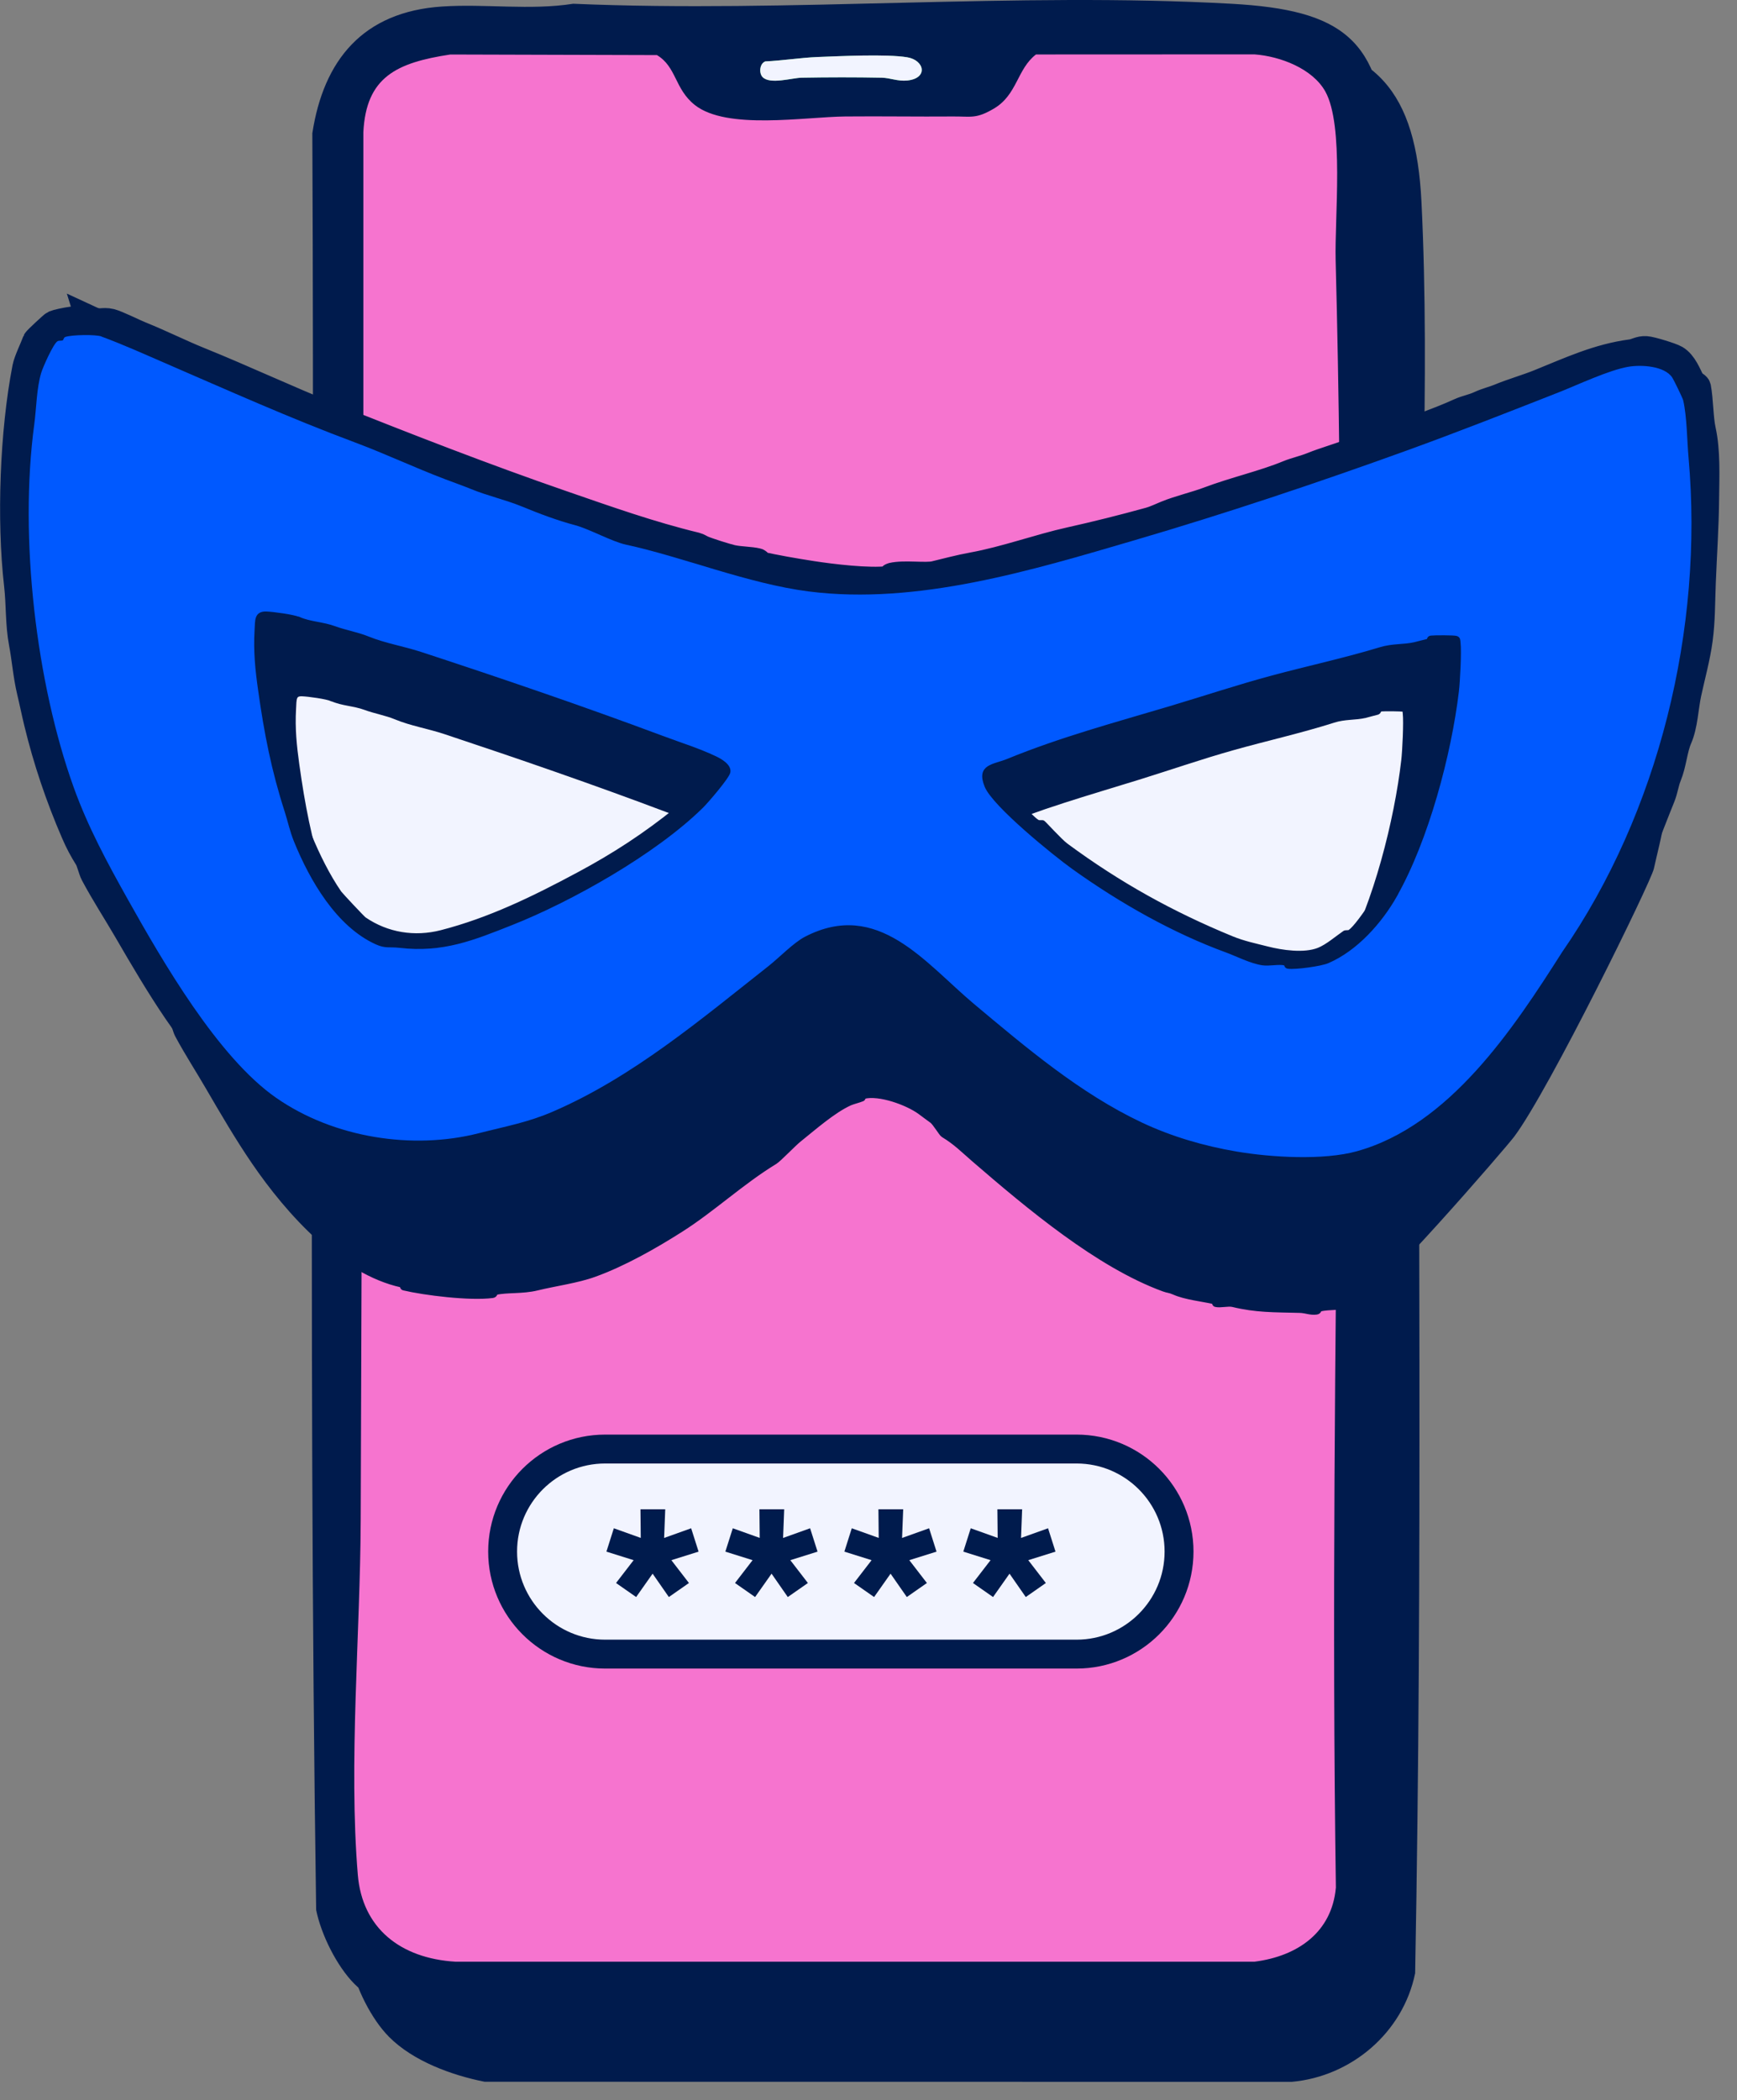 <?xml version="1.0"?>
<svg xmlns="http://www.w3.org/2000/svg" width="91" height="110" viewBox="0 0 91 110" fill="none">
<rect x="0" y="0" width="91" height="110" fill="#808080" stroke="none"/>
<g>
<path d="M72.51 36.8C72.533 27.325 73.123 17.224 72.656 7.794C72.371 2.06 70.342 0.52 64.511 0.197C53.224 -0.429 41.374 0.681 30.028 0.197C27.782 0.55 25.422 0.192 23.168 0.341C19.001 0.613 16.947 3.168 16.363 6.981C16.505 37.996 16.106 69.059 16.563 100.044C16.823 101.334 17.643 102.99 18.569 103.921C19.831 105.191 21.848 105.928 23.575 106.271L65.859 106.276C68.981 105.998 71.692 103.699 72.326 100.587C72.725 79.358 72.465 58.057 72.513 36.8H72.51ZM74.322 39.574C74.345 30.099 74.936 19.998 74.469 10.568C74.183 4.833 72.154 2.284 66.324 1.961C55.036 1.335 43.186 2.446 31.841 1.961C29.594 2.315 27.234 1.956 24.98 2.105C20.813 2.378 18.759 5.942 18.176 9.755C18.317 40.77 17.918 71.833 18.375 102.818C18.635 104.108 19.455 105.764 20.382 106.695C21.644 107.965 23.66 108.702 25.387 109.045L67.672 109.05C70.794 108.772 73.505 106.473 74.138 103.361C74.537 82.131 74.277 60.831 74.325 39.574H74.322ZM40.094 3.213C40.973 3.173 41.959 3.019 42.818 2.983C44.004 2.938 46.455 2.819 47.527 2.996C48.444 3.147 48.643 4.099 47.535 4.213C47.025 4.263 46.644 4.076 46.192 4.066C44.804 4.038 43.393 4.041 42.005 4.066C41.477 4.076 40.359 4.432 39.958 4.041C39.754 3.839 39.786 3.334 40.092 3.213H40.094ZM67.54 98.888C67.343 101.17 65.731 102.457 63.568 102.753H24.64C21.929 102.578 20.084 100.981 19.867 98.204C19.415 92.359 19.985 85.559 20.008 79.643C20.059 66.016 20.091 52.381 20.137 38.769V6.918C20.273 4.038 21.742 3.281 24.377 2.852L34.448 2.882C35.41 3.503 35.304 4.654 36.296 5.497C37.848 6.82 41.639 6.121 43.628 6.098C45.382 6.08 47.136 6.113 48.89 6.098C49.761 6.09 50.004 6.239 50.884 5.676C52.018 4.95 51.997 3.617 52.924 2.85L63.568 2.845C64.845 2.946 66.407 3.599 67.025 4.786C67.949 6.565 67.477 11.406 67.53 13.63C68.219 42.002 67.157 70.455 67.54 98.886V98.888Z" fill="#001B4D"/>
<path d="M47.535 4.217C47.025 4.267 46.644 4.08 46.192 4.07C44.804 4.043 43.393 4.045 42.005 4.07C41.477 4.08 40.359 4.436 39.958 4.045C39.753 3.843 39.786 3.338 40.091 3.217C40.97 3.177 41.954 3.023 42.815 2.987C44.001 2.942 46.452 2.823 47.525 3C48.441 3.152 48.64 4.103 47.532 4.217H47.535Z" fill="#3CCC6C"/>
<path d="M69.983 98.894C69.774 101.176 68.037 102.463 65.712 102.758H23.874C20.959 102.584 18.978 100.986 18.746 98.21C18.259 92.364 18.874 85.565 18.897 79.648C18.95 66.021 18.985 52.386 19.036 38.775C19.036 38.224 19.038 37.669 19.036 37.114V6.921C19.182 4.042 20.762 3.284 23.592 2.855L34.417 2.886C35.45 3.506 35.336 4.657 36.401 5.5C38.072 6.823 42.143 6.124 44.284 6.101C46.169 6.083 48.054 6.116 49.94 6.101C50.876 6.094 51.136 6.242 52.083 5.68C53.299 4.953 53.279 3.62 54.274 2.853L65.715 2.848C67.088 2.949 68.766 3.602 69.43 4.789C70.425 6.568 69.915 11.409 69.973 13.633C70.715 42.005 69.572 70.458 69.986 98.889L69.983 98.894Z" fill="#F674CF"/>
<path d="M47.535 4.217C47.025 4.267 46.644 4.08 46.192 4.07C44.804 4.043 43.393 4.045 42.005 4.07C41.477 4.08 40.359 4.436 39.958 4.045C39.753 3.843 39.786 3.338 40.091 3.217C40.97 3.177 41.954 3.023 42.815 2.987C44.001 2.942 46.452 2.823 47.525 3C48.441 3.152 48.64 4.103 47.532 4.217H47.535Z" fill="#F2F4FF"/>
<path d="M10.23 38.813L7.012 23.648H13.718L45.374 32.043L62.275 29.335L82.126 23.648L76.493 46.122L68.981 54.517L54.764 48.29L44.569 40.438L24.18 51.541L16.936 49.376L10.23 38.815V38.813Z" fill="#F674CF"/>
<path d="M7.307 21.078C7.776 21.295 7.885 21.116 8.283 21.212C8.586 21.285 9.407 21.699 9.725 21.828C10.732 22.234 11.648 22.696 12.562 23.067C14.712 23.938 16.779 24.912 18.965 25.788C22.441 27.181 26.439 28.738 30.192 30.033C32.309 30.763 34.447 31.525 36.663 32.058C36.747 32.078 36.875 32.161 36.969 32.201C37.234 32.318 38.145 32.603 38.41 32.661C38.783 32.744 39.309 32.744 39.627 32.82C39.685 32.835 39.677 32.961 39.733 32.974C40.563 33.156 41.371 33.299 42.289 33.441C43.208 33.582 45.063 33.812 46.022 33.685C46.166 33.668 46.123 33.539 46.186 33.524C46.772 33.388 47.804 33.552 48.256 33.443C48.827 33.307 49.45 33.138 50.101 33.019C51.671 32.734 53.324 32.131 54.816 31.8C56.055 31.525 57.373 31.194 58.67 30.838C58.92 30.77 59.248 30.616 59.483 30.518C60.094 30.265 60.914 30.076 61.517 29.846C62.822 29.352 64.208 29.046 65.394 28.557C65.732 28.418 66.177 28.32 66.56 28.166C67.118 27.941 67.807 27.749 68.4 27.514C69.105 27.234 69.927 27.012 70.604 26.755C71.583 26.381 72.764 25.977 73.688 25.553C74.049 25.387 74.314 25.366 74.693 25.19C75.018 25.038 75.344 24.968 75.634 24.846C76.23 24.597 76.979 24.382 77.578 24.14C79.064 23.537 80.417 22.905 82.017 22.696C82.265 22.663 82.419 22.524 82.722 22.542C82.949 22.555 83.936 22.855 84.132 22.971C84.514 23.196 84.718 23.748 84.892 24.089C84.925 24.152 85.16 24.266 85.172 24.329C85.291 24.942 85.283 25.833 85.41 26.416C85.632 27.426 85.579 28.61 85.566 29.728C85.551 31.073 85.458 32.439 85.404 33.799C85.364 34.796 85.382 35.609 85.256 36.553C85.142 37.406 84.874 38.383 84.708 39.15C84.561 39.824 84.536 40.692 84.264 41.313C84.026 41.858 83.991 42.55 83.746 43.151C83.61 43.486 83.585 43.802 83.436 44.17C83.125 44.935 82.828 45.725 82.502 46.523C82.323 46.962 82.005 47.489 81.757 47.946C80.316 50.629 78.779 53.093 76.959 55.518C76.507 56.121 76.048 56.826 75.526 57.469C75.197 57.873 75.084 57.911 74.801 58.365C74.662 58.59 74.423 58.522 74.375 58.562C74.314 58.615 73.91 59.216 73.716 59.385C73.663 59.433 73.516 59.385 73.448 59.428C73.39 59.463 72.984 59.986 72.86 60.089C71.939 60.854 70.132 61.636 69.089 61.987C68.423 62.212 67.906 62.106 67.34 62.232C67.28 62.247 67.32 62.373 67.176 62.394C66.868 62.437 66.598 62.313 66.318 62.305C64.932 62.27 64.026 62.293 62.8 61.997C62.547 61.937 62.146 62.056 61.896 61.995C61.838 61.98 61.85 61.853 61.79 61.841C61.197 61.71 60.301 61.614 59.73 61.359C59.46 61.24 59.4 61.27 59.18 61.19C55.745 59.935 52.083 56.853 49.248 54.408C48.655 53.895 48.294 53.514 47.63 53.113C47.537 53.057 47.204 52.487 47.042 52.373C46.817 52.214 46.643 52.075 46.414 51.909C45.74 51.422 44.276 50.892 43.465 51.094C43.413 51.106 43.413 51.21 43.385 51.222C43.193 51.303 42.888 51.371 42.716 51.45C41.845 51.848 40.863 52.717 40.048 53.37C39.765 53.597 39.001 54.4 38.799 54.524C37.062 55.581 35.543 57.013 33.879 58.07C32.478 58.961 30.866 59.872 29.351 60.42C28.44 60.751 27.312 60.894 26.343 61.132C25.57 61.321 24.768 61.225 24.174 61.364C24.111 61.379 24.154 61.505 24.011 61.525C22.827 61.682 20.436 61.384 19.354 61.127C19.296 61.111 19.306 60.985 19.248 60.973C16.146 60.289 13.359 57.217 11.519 54.521C10.684 53.3 9.909 51.974 9.109 50.599C8.594 49.711 8.013 48.825 7.511 47.881C7.415 47.699 7.319 47.275 7.218 47.116C6.961 46.704 6.771 46.354 6.57 45.887C5.825 44.165 5.219 42.376 4.772 40.523C4.644 39.99 4.563 39.569 4.439 39.054C4.25 38.257 4.192 37.449 4.051 36.699C3.874 35.763 3.927 34.834 3.816 33.877C3.457 30.73 3.611 26.474 4.215 23.367C4.278 23.037 4.573 22.439 4.699 22.09C4.719 22.035 5.509 21.3 5.565 21.28C5.858 21.164 7.039 20.954 7.301 21.076L7.307 21.078ZM9.099 27.393C9.568 27.61 9.677 27.431 10.075 27.527C10.378 27.6 11.199 28.014 11.517 28.143C12.524 28.549 13.44 29.011 14.354 29.382C16.504 30.253 18.571 31.227 20.757 32.103C24.233 33.496 28.231 35.054 31.984 36.348C34.102 37.078 36.239 37.84 38.455 38.373C38.539 38.393 38.667 38.476 38.761 38.517C39.026 38.633 39.937 38.918 40.202 38.976C40.576 39.059 41.1 39.059 41.419 39.135C41.477 39.15 41.469 39.276 41.525 39.289C42.355 39.471 43.163 39.614 44.081 39.756C45 39.897 46.855 40.127 47.814 40.001C47.958 39.983 47.915 39.854 47.978 39.839C48.564 39.703 49.596 39.867 50.048 39.758C50.619 39.622 51.242 39.453 51.893 39.334C53.463 39.049 55.116 38.446 56.608 38.115C57.847 37.84 59.165 37.509 60.462 37.154C60.712 37.085 61.04 36.931 61.275 36.833C61.886 36.581 62.706 36.391 63.309 36.162C64.614 35.667 66 35.361 67.186 34.872C67.524 34.733 67.969 34.635 68.352 34.481C68.91 34.256 69.599 34.064 70.192 33.829C70.897 33.549 71.719 33.327 72.396 33.07C73.375 32.696 74.556 32.292 75.48 31.868C75.841 31.702 76.106 31.681 76.485 31.505C76.81 31.353 77.136 31.283 77.426 31.162C78.022 30.912 78.771 30.697 79.37 30.455C80.856 29.852 82.209 29.221 83.809 29.011C84.057 28.978 84.211 28.839 84.514 28.857C84.741 28.87 85.728 29.17 85.924 29.286C86.306 29.511 86.51 30.064 86.684 30.404C86.717 30.467 86.952 30.581 86.964 30.644C87.083 31.257 87.075 32.148 87.202 32.731C87.424 33.741 87.371 34.925 87.358 36.043C87.343 37.388 87.25 38.754 87.197 40.114C87.156 41.111 87.174 41.924 87.048 42.868C86.934 43.721 86.667 44.698 86.5 45.465C86.354 46.139 81.03 57.017 79.211 59.446C78.759 60.049 71.924 67.954 70.881 68.305C70.215 68.529 69.698 68.424 69.132 68.55C69.072 68.565 69.112 68.691 68.968 68.711C68.66 68.754 68.39 68.63 68.11 68.623C66.724 68.588 65.818 68.61 64.591 68.315C64.339 68.254 63.938 68.373 63.688 68.312C63.63 68.297 63.642 68.171 63.582 68.159C62.989 68.027 62.093 67.931 61.522 67.676C61.252 67.558 61.192 67.588 60.972 67.507C57.537 66.253 53.875 63.171 51.04 60.725C50.447 60.213 50.086 59.832 49.422 59.431C49.329 59.375 48.996 58.804 48.834 58.691C48.609 58.532 48.435 58.393 48.206 58.227C47.532 57.739 46.068 57.209 45.258 57.411C45.205 57.424 45.205 57.527 45.177 57.54C44.985 57.621 44.68 57.689 44.508 57.767C43.637 58.166 42.655 59.034 41.84 59.688C41.557 59.915 40.793 60.718 40.591 60.841C38.854 61.899 37.335 63.33 35.671 64.388C34.271 65.279 32.658 66.19 31.143 66.737C30.232 67.068 29.104 67.212 28.135 67.449C27.362 67.639 26.56 67.543 25.967 67.681C25.904 67.697 25.946 67.823 25.802 67.843C24.619 67.999 22.229 67.702 21.146 67.444C21.088 67.429 21.098 67.303 21.04 67.29C17.938 66.606 15.151 63.535 13.311 60.839C12.476 59.617 11.701 58.292 10.901 56.917C10.386 56.028 9.805 55.142 9.303 54.198C9.207 54.017 9.111 53.592 9.01 53.433C8.753 53.022 8.563 52.671 8.362 52.204C7.617 50.483 7.011 48.693 6.564 46.841C6.436 46.308 6.355 45.887 6.231 45.372C6.042 44.574 5.984 43.767 5.843 43.017C5.666 42.08 5.719 41.152 5.608 40.195C5.249 37.047 5.403 32.792 6.007 29.685C6.07 29.354 6.365 28.756 6.491 28.408C6.511 28.352 7.301 27.618 7.357 27.598C7.65 27.482 8.831 27.272 9.094 27.393H9.099ZM7.849 21.863C7.579 21.762 6.403 21.777 6.1 21.891C6.019 21.921 6.017 22.032 5.981 22.05C5.901 22.09 5.792 22.055 5.719 22.1C5.509 22.232 5.012 23.357 4.934 23.62C4.707 24.375 4.702 25.339 4.598 26.106C3.849 31.649 4.699 38.693 6.506 43.724C7.198 45.649 8.127 47.361 9.124 49.145C10.797 52.131 13.49 56.813 16.327 58.779C19.114 60.713 22.938 61.313 26.163 60.483C27.486 60.142 28.534 59.961 29.75 59.433C33.609 57.765 36.918 54.963 40.205 52.373C40.707 51.977 41.411 51.245 41.959 50.962C45.492 49.133 47.777 52.234 50.159 54.228C52.676 56.336 55.298 58.56 58.279 59.963C59.725 60.645 61.29 61.101 62.885 61.371C64.546 61.654 67.088 61.806 68.706 61.359C73.204 60.112 76.295 55.427 78.665 51.699C83.342 44.953 85.528 36.028 84.791 27.752C84.718 26.919 84.716 25.747 84.531 24.955C84.506 24.846 84.082 23.976 84.004 23.857C83.628 23.282 82.487 23.226 81.874 23.332C80.927 23.494 79.41 24.213 78.537 24.556C76.083 25.52 73.526 26.525 71.111 27.398C66.785 28.963 62.325 30.452 57.933 31.739C52.961 33.198 47.39 34.895 42.135 34.223C39.197 33.847 36.002 32.542 33.279 31.954C32.607 31.81 31.494 31.194 30.835 31.018C29.929 30.775 29.061 30.445 28.223 30.101C27.425 29.773 26.587 29.594 25.785 29.264C25.391 29.102 24.972 28.956 24.541 28.794C23.031 28.226 21.625 27.555 20.139 27.002C17.009 25.836 13.967 24.47 10.898 23.14C9.884 22.701 8.884 22.247 7.849 21.868V21.863Z" fill="#001B4D" stroke="#001B4D" stroke-width="0.298"/>
<path d="M7.836 21.862C8.871 22.243 9.87 22.695 10.885 23.134C13.957 24.464 16.995 25.827 20.125 26.996C21.609 27.551 23.018 28.22 24.527 28.788C24.959 28.949 25.378 29.098 25.771 29.257C26.574 29.585 27.412 29.765 28.21 30.095C29.047 30.441 29.916 30.769 30.822 31.011C31.483 31.188 32.594 31.804 33.265 31.948C35.991 32.536 39.184 33.841 42.122 34.217C47.377 34.888 52.947 33.192 57.92 31.733C62.312 30.446 66.771 28.957 71.098 27.392C73.513 26.519 76.07 25.514 78.523 24.55C79.394 24.207 80.913 23.487 81.86 23.326C82.473 23.222 83.614 23.278 83.99 23.851C84.069 23.969 84.493 24.843 84.518 24.949C84.702 25.739 84.704 26.912 84.778 27.745C85.515 36.022 83.329 44.947 78.652 51.693C76.282 55.421 73.19 60.106 68.692 61.353C67.074 61.799 64.53 61.648 62.872 61.365C61.277 61.093 59.712 60.638 58.266 59.957C55.285 58.551 52.662 56.33 50.146 54.222C47.763 52.226 45.479 49.124 41.945 50.956C41.398 51.239 40.693 51.971 40.191 52.367C36.905 54.957 33.596 57.758 29.737 59.427C28.52 59.954 27.473 60.136 26.15 60.477C22.924 61.307 19.103 60.706 16.314 58.773C13.477 56.804 10.781 52.125 9.11 49.139C8.111 47.354 7.185 45.646 6.493 43.717C4.686 38.689 3.835 31.645 4.585 26.102C4.688 25.335 4.693 24.371 4.92 23.616C4.999 23.354 5.498 22.225 5.705 22.097C5.779 22.051 5.887 22.087 5.968 22.046C6.001 22.028 6.003 21.917 6.087 21.887C6.389 21.773 7.566 21.761 7.836 21.859V21.862ZM17.404 35.507C17.134 35.386 16.16 35.257 15.827 35.244C15.302 35.224 15.35 35.605 15.322 36.067C15.259 37.102 15.357 38.023 15.491 38.962C15.789 41.077 16.135 42.859 16.786 44.871C16.94 45.345 17.031 45.802 17.233 46.302C18 48.192 19.28 50.386 21.147 51.236C21.614 51.448 21.781 51.347 22.283 51.405C24.383 51.65 25.862 51.039 27.73 50.3C30.572 49.174 34.663 46.885 36.955 44.621C37.203 44.376 38.215 43.2 38.255 42.955C38.308 42.624 37.819 42.359 37.584 42.248C36.761 41.86 35.943 41.61 34.994 41.256C31.145 39.82 27.203 38.477 23.356 37.215C22.457 36.92 21.579 36.789 20.751 36.448C20.254 36.244 19.656 36.145 19.158 35.961C18.565 35.741 17.939 35.741 17.414 35.507H17.404ZM70.588 48.94C72.11 46.249 73.215 42.109 73.579 39.053C73.634 38.589 73.71 37.127 73.657 36.693C73.642 36.574 73.659 36.478 73.526 36.433C73.407 36.393 72.456 36.393 72.286 36.415C72.142 36.433 72.183 36.564 72.122 36.577C71.898 36.627 71.648 36.7 71.501 36.733C70.966 36.857 70.436 36.791 69.828 36.978C68.076 37.511 66.302 37.889 64.57 38.356C62.912 38.803 61.299 39.341 59.596 39.85C56.953 40.638 54.353 41.335 51.769 42.392C51.097 42.667 50.305 42.635 50.721 43.649C51.102 44.581 54.048 46.963 54.941 47.602C57.296 49.288 59.848 50.714 62.392 51.643C62.859 51.814 63.551 52.173 64.131 52.256C64.457 52.304 64.916 52.195 65.201 52.261C65.265 52.276 65.222 52.402 65.366 52.423C65.721 52.471 66.953 52.301 67.291 52.155C68.662 51.562 69.846 50.242 70.588 48.932V48.94Z" fill="#001B4D"/>
<path d="M17.416 36.551C17.941 36.791 18.567 36.791 19.16 37.01C19.66 37.197 20.258 37.298 20.753 37.505C21.581 37.848 22.459 37.982 23.358 38.282C27.204 39.56 31.149 40.92 34.996 42.371C35.948 42.73 36.763 42.982 37.586 43.376C37.821 43.487 38.31 43.757 38.257 44.093C38.217 44.343 37.205 45.531 36.957 45.779C34.666 48.068 30.574 50.385 27.732 51.523C25.864 52.27 24.388 52.889 22.285 52.642C21.783 52.584 21.616 52.684 21.149 52.47C19.284 51.609 18.002 49.391 17.235 47.477C17.033 46.973 16.942 46.511 16.788 46.029C16.137 43.994 15.791 42.19 15.493 40.049C15.362 39.098 15.261 38.166 15.324 37.119C15.352 36.652 15.304 36.266 15.829 36.286C16.165 36.298 17.136 36.43 17.406 36.553L17.416 36.551Z" fill="#F2F4FF" stroke="#001B4D" stroke-width="0.374"/>
<path d="M70.607 50.132C69.865 51.498 68.684 52.873 67.311 53.492C66.972 53.643 65.741 53.82 65.385 53.769C65.241 53.749 65.284 53.618 65.221 53.6C64.936 53.53 64.476 53.643 64.151 53.595C63.57 53.507 62.879 53.133 62.412 52.954C59.867 51.987 57.316 50.498 54.961 48.742C54.067 48.075 51.122 45.592 50.741 44.622C50.324 43.565 51.117 43.6 51.788 43.312C54.37 42.209 56.97 41.485 59.615 40.665C61.319 40.135 62.932 39.574 64.59 39.11C66.321 38.623 68.096 38.229 69.847 37.674C70.458 37.479 70.986 37.547 71.521 37.419C71.667 37.383 71.917 37.308 72.142 37.255C72.202 37.24 72.162 37.106 72.306 37.086C72.472 37.063 73.426 37.063 73.545 37.103C73.679 37.149 73.661 37.25 73.676 37.373C73.729 37.825 73.654 39.347 73.598 39.832C73.232 43.014 72.129 47.328 70.607 50.132Z" fill="#F2F4FF" stroke="#001B4D" stroke-width="0.374"/>
<path d="M4.729 16.782C5.236 17.017 5.355 16.823 5.787 16.926C6.115 17.007 7.001 17.454 7.344 17.59C8.432 18.029 9.424 18.529 10.411 18.928C12.735 19.867 14.969 20.922 17.329 21.868C21.085 23.373 25.406 25.056 29.462 26.454C31.751 27.244 34.06 28.067 36.453 28.643C36.542 28.663 36.683 28.754 36.784 28.799C37.072 28.925 38.053 29.233 38.341 29.297C38.745 29.387 39.313 29.385 39.656 29.468C39.719 29.483 39.709 29.622 39.77 29.635C40.668 29.832 41.542 29.986 42.534 30.14C43.526 30.294 45.532 30.541 46.569 30.405C46.726 30.384 46.681 30.246 46.749 30.23C47.38 30.081 48.498 30.261 48.987 30.142C49.603 29.993 50.277 29.811 50.981 29.683C52.68 29.375 54.465 28.721 56.078 28.365C57.418 28.067 58.841 27.712 60.242 27.325C60.512 27.252 60.865 27.083 61.12 26.98C61.782 26.707 62.665 26.503 63.319 26.255C64.73 25.723 66.229 25.392 67.509 24.862C67.875 24.71 68.354 24.607 68.768 24.438C69.369 24.193 70.116 23.988 70.757 23.734C71.517 23.431 72.408 23.191 73.137 22.913C74.195 22.509 75.475 22.073 76.472 21.616C76.863 21.437 77.148 21.414 77.557 21.225C77.91 21.061 78.261 20.985 78.574 20.854C79.218 20.584 80.028 20.354 80.674 20.091C82.282 19.44 83.743 18.756 85.472 18.529C85.74 18.494 85.906 18.345 86.232 18.363C86.477 18.375 87.542 18.701 87.756 18.827C88.17 19.069 88.39 19.667 88.577 20.036C88.612 20.104 88.867 20.228 88.88 20.293C89.006 20.957 88.998 21.921 89.137 22.547C89.377 23.64 89.319 24.917 89.306 26.126C89.291 27.58 89.19 29.057 89.132 30.526C89.089 31.604 89.107 32.479 88.97 33.502C88.849 34.423 88.556 35.48 88.38 36.308C88.223 37.038 88.193 37.977 87.9 38.645C87.643 39.234 87.608 39.981 87.342 40.629C87.194 40.993 87.166 41.334 87.007 41.732C86.671 42.56 86.35 43.411 85.997 44.274C85.803 44.749 85.46 45.319 85.192 45.814C83.632 48.711 81.974 51.374 80.008 53.996C79.518 54.65 79.023 55.41 78.458 56.104C78.102 56.541 77.981 56.581 77.675 57.073C77.524 57.316 77.267 57.242 77.214 57.288C77.148 57.346 76.711 57.995 76.502 58.179C76.444 58.229 76.287 58.179 76.214 58.224C76.151 58.262 75.712 58.828 75.578 58.941C74.581 59.766 72.63 60.612 71.502 60.993C70.782 61.235 70.222 61.119 69.611 61.258C69.546 61.273 69.588 61.412 69.435 61.432C69.101 61.478 68.811 61.344 68.508 61.336C67.009 61.298 66.03 61.324 64.707 61.003C64.434 60.938 64 61.066 63.73 61.001C63.667 60.986 63.68 60.849 63.614 60.834C62.973 60.693 62.006 60.587 61.388 60.314C61.095 60.185 61.03 60.218 60.795 60.132C57.082 58.775 53.124 55.445 50.06 52.805C49.419 52.252 49.028 51.839 48.314 51.407C48.213 51.346 47.852 50.73 47.678 50.607C47.433 50.435 47.246 50.284 46.999 50.105C46.269 49.577 44.689 49.007 43.813 49.224C43.758 49.236 43.755 49.35 43.727 49.362C43.52 49.451 43.19 49.524 43.006 49.61C42.064 50.041 41.002 50.978 40.123 51.687C39.818 51.934 38.99 52.8 38.773 52.934C36.895 54.077 35.254 55.624 33.457 56.768C31.943 57.732 30.199 58.714 28.563 59.307C27.576 59.663 26.36 59.819 25.312 60.077C24.477 60.281 23.609 60.178 22.97 60.329C22.902 60.344 22.947 60.483 22.791 60.503C21.511 60.673 18.929 60.349 17.758 60.072C17.695 60.057 17.707 59.918 17.644 59.905C14.293 59.166 11.281 55.847 9.292 52.934C8.391 51.611 7.551 50.183 6.688 48.696C6.13 47.737 5.504 46.778 4.961 45.758C4.858 45.561 4.754 45.102 4.646 44.93C4.368 44.483 4.164 44.108 3.947 43.603C3.141 41.742 2.485 39.809 2.003 37.807C1.864 37.232 1.776 36.778 1.642 36.222C1.438 35.362 1.375 34.488 1.221 33.678C1.029 32.666 1.087 31.662 0.968 30.629C0.579 27.227 0.749 22.628 1.4 19.274C1.468 18.918 1.788 18.269 1.925 17.893C1.948 17.832 2.801 17.04 2.859 17.017C3.174 16.891 4.451 16.666 4.734 16.798L4.729 16.782ZM7.498 18.809C7.22 18.708 6.021 18.724 5.711 18.837C5.628 18.867 5.625 18.981 5.59 18.999C5.509 19.039 5.395 19.004 5.322 19.049C5.11 19.183 4.6 20.334 4.519 20.601C4.287 21.371 4.282 22.358 4.176 23.14C3.409 28.802 4.28 35.995 6.125 41.134C6.831 43.103 7.778 44.849 8.798 46.672C10.506 49.723 13.258 54.501 16.155 56.513C19.002 58.487 22.907 59.1 26.201 58.255C27.551 57.906 28.621 57.719 29.863 57.182C33.803 55.478 37.185 52.616 40.54 49.971C41.055 49.564 41.771 48.82 42.332 48.529C45.941 46.662 48.273 49.827 50.706 51.866C53.276 54.019 55.956 56.288 59 57.724C60.477 58.421 62.075 58.886 63.705 59.163C65.401 59.451 67.998 59.607 69.649 59.151C74.243 57.876 77.4 53.093 79.823 49.284C84.601 42.394 86.833 33.277 86.08 24.824C86.005 23.973 86.002 22.777 85.813 21.969C85.788 21.858 85.353 20.97 85.273 20.846C84.889 20.261 83.723 20.203 83.097 20.308C82.13 20.473 80.581 21.207 79.69 21.558C77.183 22.542 74.571 23.567 72.105 24.46C67.685 26.058 63.132 27.58 58.647 28.895C53.569 30.384 47.88 32.116 42.511 31.432C39.51 31.048 36.246 29.715 33.462 29.115C32.776 28.968 31.64 28.337 30.966 28.158C30.04 27.911 29.154 27.573 28.296 27.222C27.48 26.886 26.625 26.702 25.805 26.366C25.403 26.202 24.974 26.051 24.535 25.887C22.993 25.306 21.557 24.619 20.04 24.054C16.842 22.863 13.737 21.47 10.602 20.109C9.565 19.66 8.545 19.198 7.488 18.809H7.498Z" fill="#001B4D" stroke="#001B4D" stroke-width="1.514"/>
<path d="M5.309 17.627C6.427 18.038 7.508 18.528 8.606 19.002C11.925 20.439 15.208 21.913 18.593 23.174C20.198 23.773 21.72 24.497 23.348 25.113C23.815 25.29 24.267 25.449 24.694 25.623C25.562 25.979 26.465 26.173 27.329 26.526C28.235 26.9 29.174 27.256 30.153 27.518C30.867 27.708 32.069 28.374 32.793 28.53C35.739 29.164 39.191 30.575 42.367 30.981C48.046 31.706 54.066 29.873 59.439 28.298C64.184 26.907 69.005 25.297 73.68 23.606C76.29 22.662 79.053 21.577 81.704 20.534C82.645 20.163 84.286 19.386 85.308 19.212C85.969 19.098 87.203 19.159 87.61 19.78C87.693 19.908 88.152 20.85 88.18 20.966C88.379 21.819 88.382 23.089 88.463 23.987C89.26 32.93 86.898 42.574 81.842 49.866C79.28 53.894 75.941 58.957 71.08 60.305C69.333 60.79 66.585 60.626 64.79 60.32C63.066 60.028 61.375 59.533 59.813 58.796C56.592 57.276 53.758 54.876 51.037 52.597C48.462 50.439 45.994 47.09 42.175 49.066C41.582 49.371 40.822 50.161 40.279 50.59C36.728 53.389 33.152 56.416 28.982 58.22C27.667 58.791 26.536 58.988 25.105 59.354C21.619 60.25 17.488 59.601 14.476 57.511C11.41 55.383 8.5 50.325 6.69 47.1C5.61 45.171 4.61 43.324 3.86 41.241C1.907 35.807 0.988 28.195 1.798 22.205C1.909 21.377 1.914 20.335 2.162 19.52C2.248 19.237 2.785 18.018 3.01 17.877C3.088 17.826 3.207 17.866 3.292 17.824C3.328 17.806 3.33 17.685 3.419 17.652C3.747 17.531 5.016 17.516 5.309 17.622V17.627ZM15.65 32.372C15.357 32.241 14.307 32.102 13.944 32.087C13.376 32.064 13.429 32.478 13.399 32.978C13.331 34.096 13.437 35.09 13.58 36.108C13.903 38.392 14.277 40.32 14.979 42.493C15.145 43.006 15.244 43.5 15.461 44.041C16.291 46.085 17.674 48.455 19.691 49.374C20.196 49.603 20.375 49.492 20.918 49.556C23.189 49.821 24.785 49.162 26.804 48.362C29.875 47.148 34.297 44.672 36.773 42.226C37.041 41.961 38.134 40.689 38.177 40.424C38.235 40.065 37.705 39.78 37.453 39.659C36.564 39.24 35.678 38.97 34.653 38.586C30.496 37.034 26.233 35.583 22.076 34.217C21.105 33.899 20.155 33.755 19.259 33.387C18.722 33.167 18.076 33.059 17.538 32.859C16.897 32.622 16.221 32.622 15.653 32.367L15.65 32.372ZM73.122 46.888C74.767 43.98 75.961 39.507 76.355 36.203C76.416 35.701 76.496 34.121 76.441 33.654C76.426 33.526 76.444 33.422 76.3 33.374C76.171 33.331 75.141 33.331 74.962 33.356C74.805 33.377 74.851 33.515 74.785 33.531C74.54 33.586 74.273 33.664 74.114 33.7C73.533 33.831 72.963 33.763 72.304 33.965C70.411 34.54 68.495 34.949 66.623 35.454C64.831 35.938 63.089 36.519 61.246 37.067C58.389 37.917 55.58 38.669 52.788 39.813C52.062 40.111 51.206 40.073 51.655 41.173C52.066 42.178 55.249 44.752 56.216 45.446C58.763 47.269 61.519 48.811 64.268 49.816C64.772 50 65.519 50.388 66.148 50.479C66.499 50.53 66.996 50.414 67.304 50.484C67.372 50.499 67.327 50.638 67.483 50.658C67.867 50.712 69.2 50.53 69.566 50.371C71.047 49.73 72.324 48.304 73.127 46.888H73.122Z" fill="#0059FF"/>
<path d="M15.666 32.386C16.234 32.641 16.91 32.641 17.551 32.879C18.091 33.078 18.738 33.187 19.273 33.406C20.169 33.772 21.118 33.916 22.089 34.236C26.246 35.599 30.509 37.053 34.666 38.605C35.694 38.989 36.577 39.259 37.466 39.678C37.718 39.797 38.251 40.085 38.19 40.443C38.147 40.708 37.054 41.98 36.787 42.245C34.311 44.691 29.889 47.164 26.817 48.381C24.798 49.181 23.202 49.84 20.931 49.575C20.388 49.512 20.206 49.623 19.704 49.393C17.688 48.474 16.304 46.104 15.474 44.06C15.254 43.52 15.156 43.028 14.992 42.513C14.29 40.34 13.914 38.411 13.594 36.127C13.45 35.112 13.344 34.115 13.412 32.997C13.442 32.497 13.389 32.086 13.957 32.106C14.318 32.121 15.368 32.26 15.663 32.391L15.666 32.386ZM21.211 34.761C21.029 34.683 20.815 34.774 20.623 34.714C19.05 34.221 17.68 33.77 16.085 33.356C15.822 33.287 14.28 32.755 14.174 32.868C13.896 34.125 14.391 35.322 14.51 36.556C14.621 37.707 14.805 38.696 15.093 39.797C15.277 40.504 15.287 41.092 15.547 41.738C15.777 42.306 15.994 43.131 16.246 43.744C16.673 44.782 17.213 45.87 17.814 46.74C17.884 46.841 19.03 48.063 19.113 48.118C20.292 48.924 21.723 49.153 23.109 48.797C25.623 48.151 27.922 47.033 30.297 45.759C32.168 44.757 33.783 43.704 35.454 42.354C35.901 41.993 36.724 41.112 36.956 40.645C37.014 40.526 37.297 40.627 36.941 40.377C36.759 40.251 36.36 40.102 36.166 40.014C34.926 39.461 33.622 39.088 32.44 38.6C31.269 38.118 29.886 37.757 28.77 37.301C27.826 36.914 26.67 36.695 25.749 36.281C25.388 36.119 25.002 36.099 24.608 35.925C23.606 35.483 22.309 35.239 21.211 34.756H21.209L21.211 34.761Z" fill="#001B4D" stroke="#001B4D" stroke-width="0.149"/>
<path d="M73.128 46.899C72.328 48.315 71.048 49.743 69.566 50.382C69.2 50.541 67.87 50.723 67.484 50.67C67.328 50.65 67.373 50.511 67.305 50.496C66.997 50.422 66.5 50.541 66.149 50.491C65.523 50.4 64.776 50.011 64.268 49.827C61.52 48.822 58.764 47.28 56.217 45.458C55.25 44.766 52.067 42.189 51.656 41.184C51.207 40.087 52.062 40.122 52.789 39.824C55.581 38.681 58.39 37.929 61.247 37.078C63.09 36.528 64.831 35.947 66.623 35.465C68.496 34.958 70.412 34.551 72.305 33.976C72.964 33.774 73.534 33.845 74.115 33.711C74.273 33.676 74.544 33.595 74.786 33.542C74.852 33.527 74.809 33.388 74.963 33.368C75.144 33.345 76.174 33.342 76.3 33.385C76.444 33.433 76.427 33.537 76.442 33.666C76.5 34.132 76.416 35.712 76.356 36.215C75.962 39.516 74.768 43.991 73.123 46.899H73.128ZM75.684 34.052C75.536 33.908 75.402 34.213 75.376 34.221C74.528 34.4 73.64 34.415 72.807 34.652C71.957 34.895 71.149 35.079 70.283 35.258C70.127 35.291 69.99 35.432 69.826 35.475C66.383 36.359 63.284 37.189 59.871 38.216C58.281 38.696 56.681 39.208 55.147 39.738C54.541 39.948 53.963 40.137 53.443 40.354C53.415 40.367 53.418 40.473 53.355 40.49C53.238 40.523 52.552 40.591 52.491 40.665C52.355 40.826 52.625 40.927 52.633 40.942C52.825 41.364 53.953 42.76 54.367 43.012C54.455 43.065 54.601 43.012 54.662 43.05C54.738 43.1 55.553 44.009 55.876 44.249C58.64 46.291 61.436 47.835 64.538 49.11C65.157 49.365 65.755 49.486 66.399 49.65C67.156 49.844 68.314 50.014 69.064 49.721C69.521 49.541 70.026 49.097 70.422 48.827C70.493 48.779 70.634 48.822 70.705 48.772C71.212 48.418 72.676 46.069 72.991 45.422C73.307 44.779 74.029 43.181 74.175 42.555C74.322 41.929 74.233 41.891 74.503 41.27C74.723 40.766 74.72 40.215 74.852 39.708C74.872 39.635 75.001 39.65 75.016 39.589C75.071 39.357 74.978 39.004 75.011 38.751C75.031 38.595 75.167 38.64 75.182 38.572C75.291 38.105 75.129 37.394 75.515 36.889C75.404 36.51 75.813 34.175 75.687 34.054L75.684 34.052Z" fill="#001B4D" stroke="#001B4D" stroke-width="0.149"/>
<path d="M31.703 75.903H56.398C59.364 75.903 61.769 78.308 61.769 81.274C61.769 84.239 59.364 86.645 56.398 86.645H31.703C28.737 86.645 26.332 84.239 26.332 81.274C26.332 78.308 28.737 75.903 31.703 75.903Z" fill="#F2F4FF" stroke="#001B4D" stroke-width="1.514"/>
<path d="M34.798 80.558L36.209 80.053L36.598 81.277L35.172 81.724L36.093 82.92L35.041 83.655L34.19 82.431L33.327 83.655L32.274 82.92L33.196 81.724L31.77 81.277L32.158 80.053L33.569 80.558L33.554 79.059H34.851L34.793 80.558H34.798ZM41.03 80.558L42.441 80.053L42.83 81.277L41.404 81.724L42.325 82.92L41.272 83.655L40.422 82.431L39.559 83.655L38.506 82.92L39.427 81.724L38.001 81.277L38.39 80.053L39.801 80.558L39.786 79.059H41.083L41.025 80.558H41.03ZM47.264 80.558L48.675 80.053L49.064 81.277L47.638 81.724L48.559 82.92L47.507 83.655L46.656 82.431L45.793 83.655L44.74 82.92L45.662 81.724L44.236 81.277L44.624 80.053L46.035 80.558L46.02 79.059H47.318L47.259 80.558H47.264ZM53.496 80.558L54.907 80.053L55.296 81.277L53.87 81.724L54.791 82.92L53.739 83.655L52.888 82.431L52.025 83.655L50.972 82.92L51.894 81.724L50.467 81.277L50.856 80.053L52.267 80.558L52.252 79.059H53.549L53.491 80.558H53.496Z" fill="#001B4D"/>
</g>
<defs>

</defs>
</svg>

